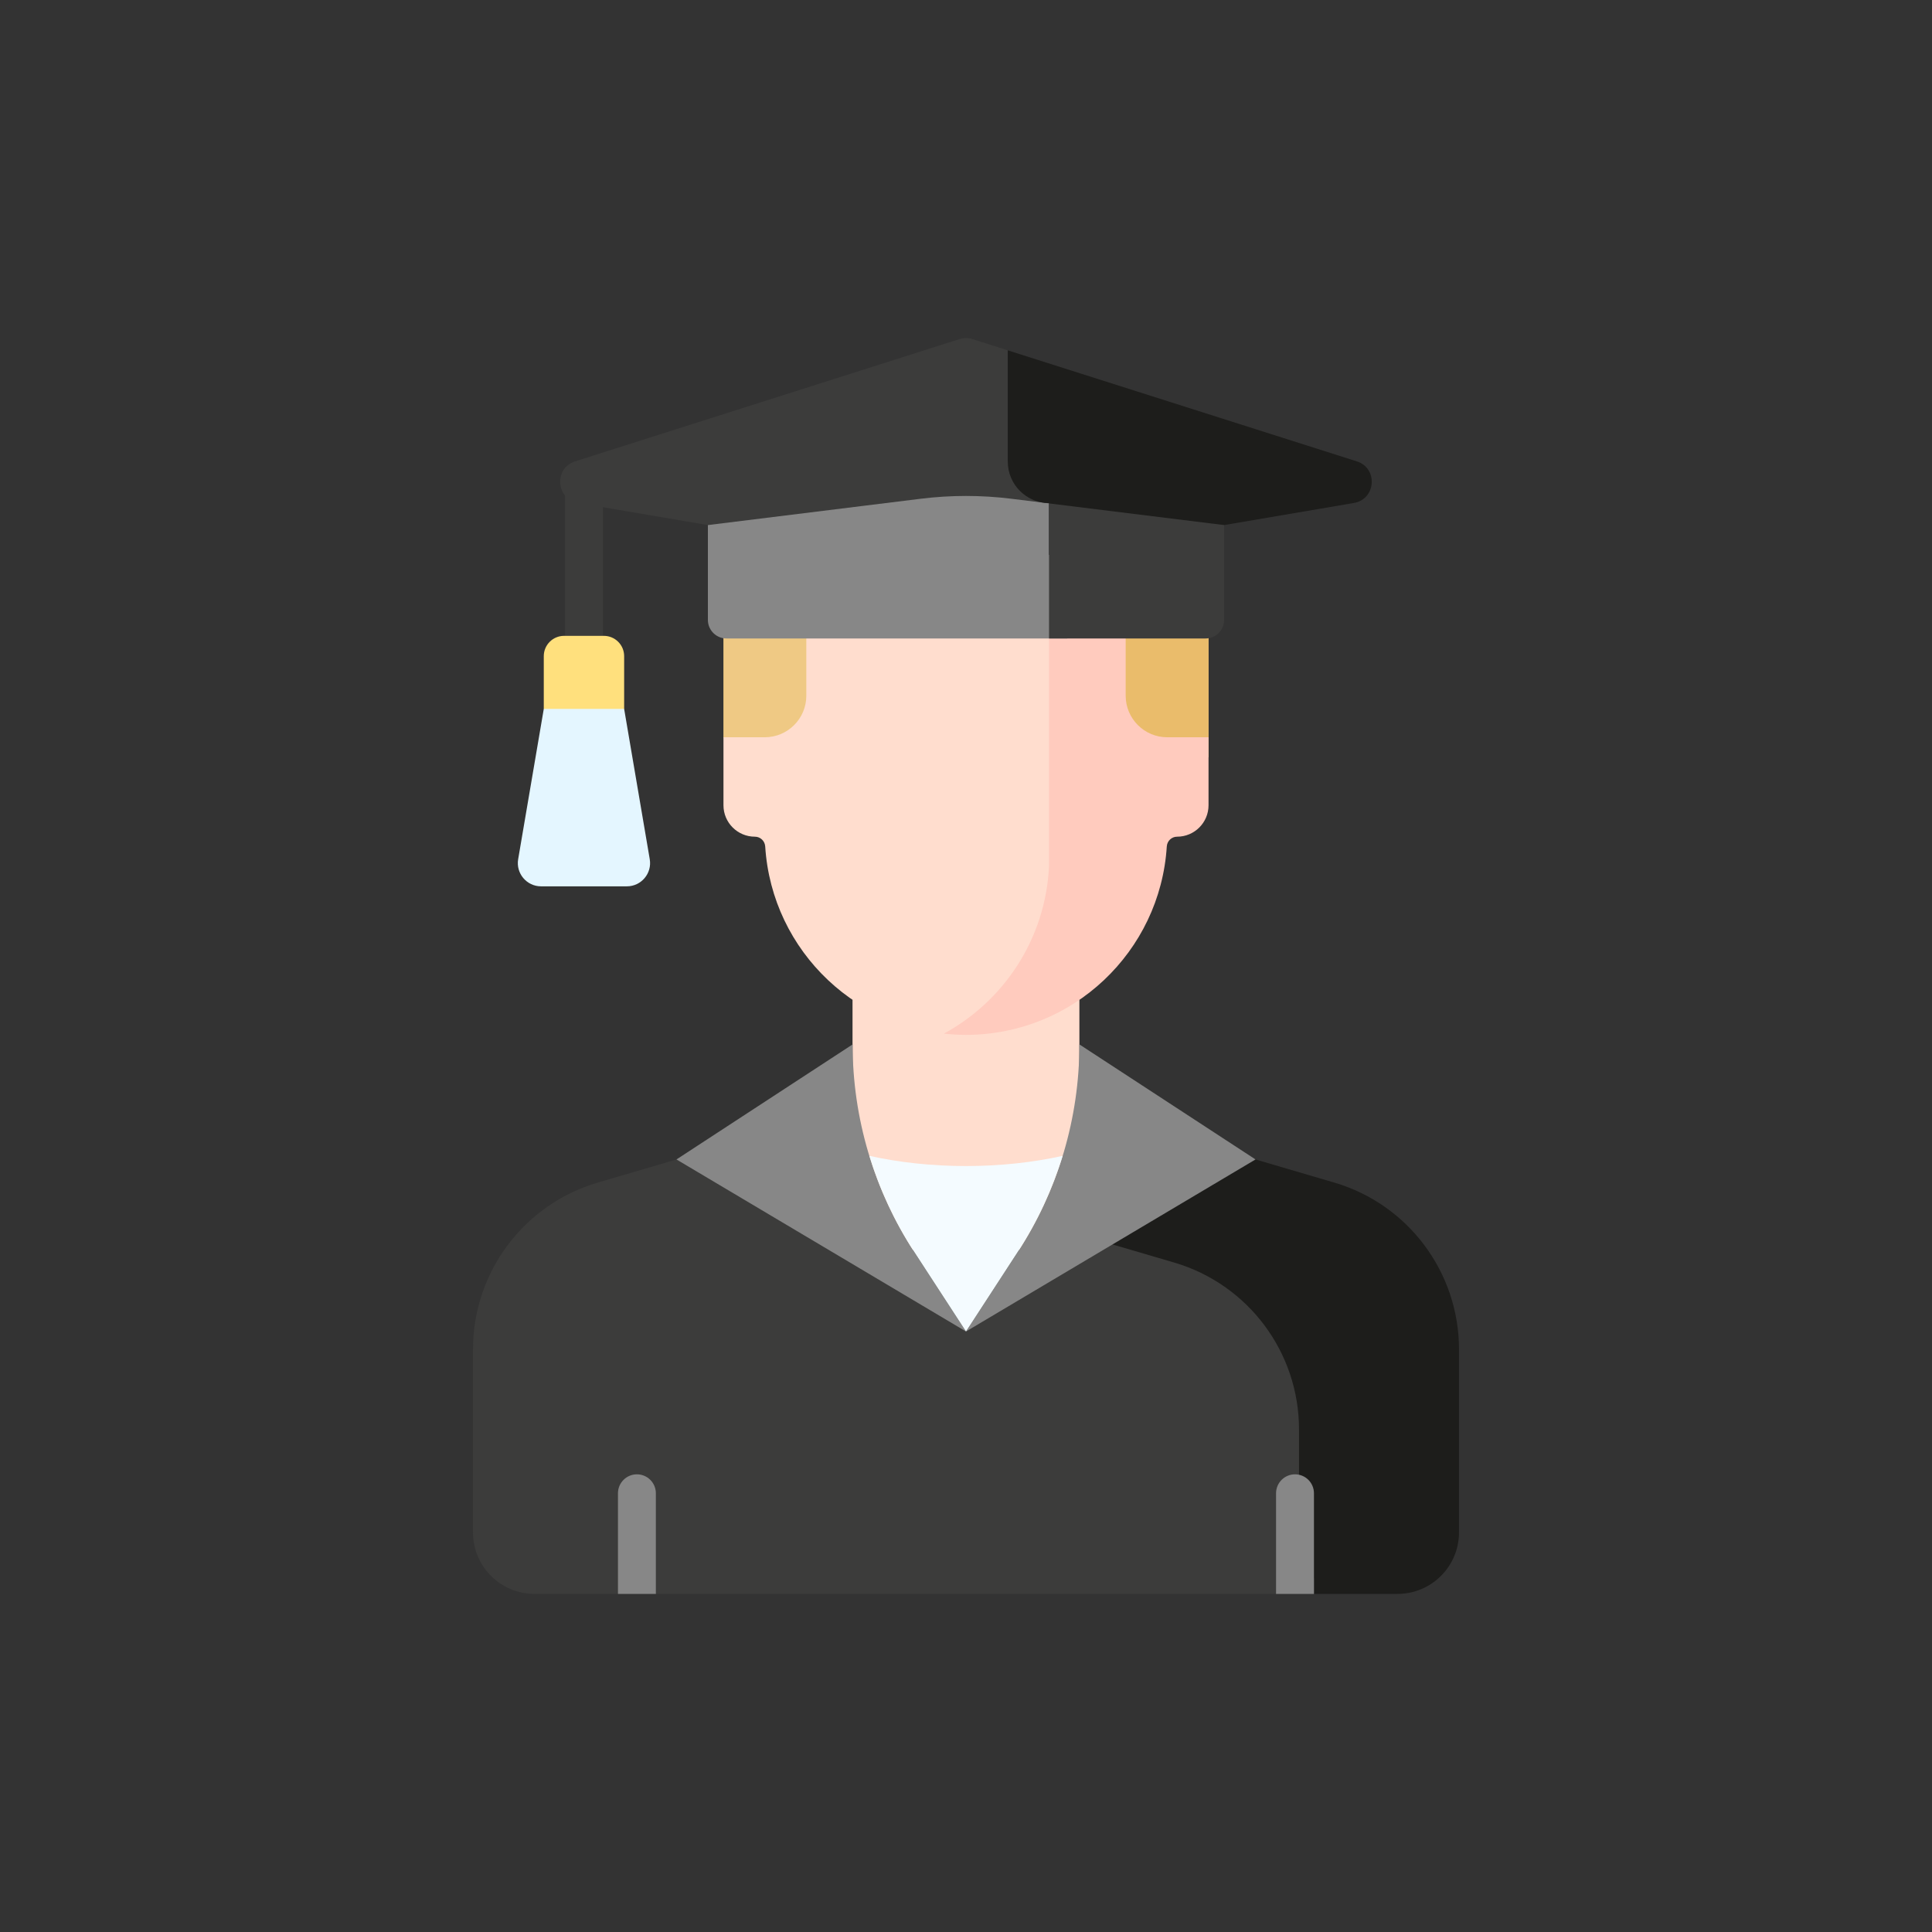 <svg width="140" height="140" viewBox="0 0 140 140" fill="none" xmlns="http://www.w3.org/2000/svg">
<rect x="0" y="0" width="140" height="140" fill="#333333" stroke="none"/>
<g clip-path="url(#clip0)">
<path d="M87.646 90.576L78.217 80.271V67.735H61.777V80.275L52.453 90.576H87.646Z" fill="#FFDDCE"/>
<path d="M85.931 90.391L77.478 87.91L70 96.485L57.07 81.657L43.325 85.691C37.96 87.266 34.275 92.188 34.275 97.779V111.042C34.275 113.504 36.271 115.5 38.733 115.5H44.78L45.87 114.722H46.437L47.526 115.5H92.467L94.067 114.359H95.394V103.031C95.394 97.185 91.541 92.038 85.931 90.391Z" fill="#3C3C3B"/>
<path d="M96.676 85.691L82.933 81.656L76.544 88.982L85.082 91.488C90.446 93.063 94.131 97.986 94.131 103.576V114.359H95.214V115.5H101.267C103.729 115.5 105.725 113.504 105.725 111.042V97.779C105.725 92.188 102.041 87.265 96.676 85.691Z" fill="#1D1D1B"/>
<path d="M47.526 115.5V108.208C47.526 107.45 46.912 106.835 46.153 106.835C45.395 106.835 44.78 107.45 44.78 108.208V115.5H47.526Z" fill="#878787"/>
<path d="M95.214 115.5V108.208C95.214 107.45 94.599 106.835 93.841 106.835C93.082 106.835 92.468 107.45 92.468 108.208V115.5H95.214Z" fill="#878787"/>
<path d="M45.228 51.371L43.821 49.818H40.812L39.404 51.371L37.548 62.261C37.373 63.288 38.165 64.227 39.208 64.227H45.424C46.467 64.227 47.258 63.288 47.083 62.261L45.228 51.371Z" fill="#E4F6FF"/>
<path d="M43.689 48.723V34.953C43.689 34.195 43.074 33.58 42.316 33.58C41.558 33.58 40.943 34.195 40.943 34.953V48.723H43.689Z" fill="#3C3C3B"/>
<path d="M77.608 33.85H77.305H62.689H62.386C56.883 33.85 52.422 38.311 52.422 43.814V43.971V53.425L54.07 54.877H87.572V43.971V43.814C87.572 38.311 83.111 33.85 77.608 33.85Z" fill="#EFC984"/>
<path d="M77.608 33.85H77.305H76.015V54.877H86.051L87.572 53.425V43.971V43.814C87.572 38.311 83.111 33.85 77.608 33.85Z" fill="#EABC6B"/>
<path d="M70 74.99C70.166 74.99 70.33 74.987 70.495 74.982C74.426 72.485 77.096 68.18 77.334 63.236V45.833H58.429V50.412C58.429 52.076 57.08 53.425 55.417 53.425H52.425V58.351C52.425 59.61 53.445 60.63 54.704 60.63C55.101 60.63 55.425 60.941 55.45 61.338C55.93 68.958 62.259 74.99 70 74.99Z" fill="#FFDDCE"/>
<path d="M84.583 53.425C82.92 53.425 81.571 52.076 81.571 50.412V45.833H76.015V62.788C75.763 68.026 72.749 72.537 68.398 74.9C68.924 74.957 69.458 74.99 70 74.99C77.741 74.99 84.07 68.958 84.55 61.338C84.575 60.941 84.898 60.63 85.296 60.63C86.554 60.63 87.575 59.61 87.575 58.351V53.425H84.583Z" fill="#FFCBBE"/>
<path d="M77.334 39.985V36.59C75.662 36.577 74.31 35.219 74.31 33.543V27.443L73.027 25.387L70.469 24.573C70.162 24.476 69.832 24.476 69.526 24.573L41.676 33.431C40.123 33.925 40.28 36.173 41.887 36.447L69.997 41.234L77.334 39.985Z" fill="#3C3C3B"/>
<path d="M77.334 36.642L73.284 36.141C71.101 35.871 68.893 35.871 66.71 36.142L51.296 38.049V44.918C51.296 45.663 51.899 46.266 52.643 46.266H77.334V36.642Z" fill="#878787"/>
<path d="M98.318 33.431L73.027 25.387V33.446C73.027 35.102 74.363 36.445 76.015 36.458V40.209L98.108 36.447C99.715 36.173 99.872 33.925 98.318 33.431Z" fill="#1D1D1B"/>
<path d="M76.016 36.48V46.266H87.357C88.101 46.266 88.704 45.663 88.704 44.919V38.049L76.016 36.48Z" fill="#3C3C3B"/>
<path d="M45.228 51.37H39.404V47.547C39.404 46.735 40.062 46.076 40.875 46.076H43.757C44.57 46.076 45.228 46.735 45.228 47.547V51.37H45.228Z" fill="#FFE07D"/>
<path d="M78.217 75.682C78.217 81.015 76.669 86.234 73.76 90.705L70 96.485L90.98 84.018L78.217 75.682Z" fill="#878787"/>
<path d="M61.783 75.682C61.783 81.015 63.331 86.234 66.24 90.705L70 96.485L49.02 84.018L61.783 75.682Z" fill="#878787"/>
<path d="M77.003 83.758C74.846 84.234 72.481 84.497 70 84.497C67.519 84.497 65.155 84.234 62.997 83.758C63.746 86.201 64.832 88.541 66.24 90.705L70 96.485L73.76 90.705C75.168 88.541 76.254 86.201 77.003 83.758Z" fill="#F4FBFF"/>
</g>
<defs>
<clipPath id="clip0">
<rect width="91" height="91" fill="white" transform="translate(24.5 24.5)"/>
</clipPath>
</defs>
</svg>
